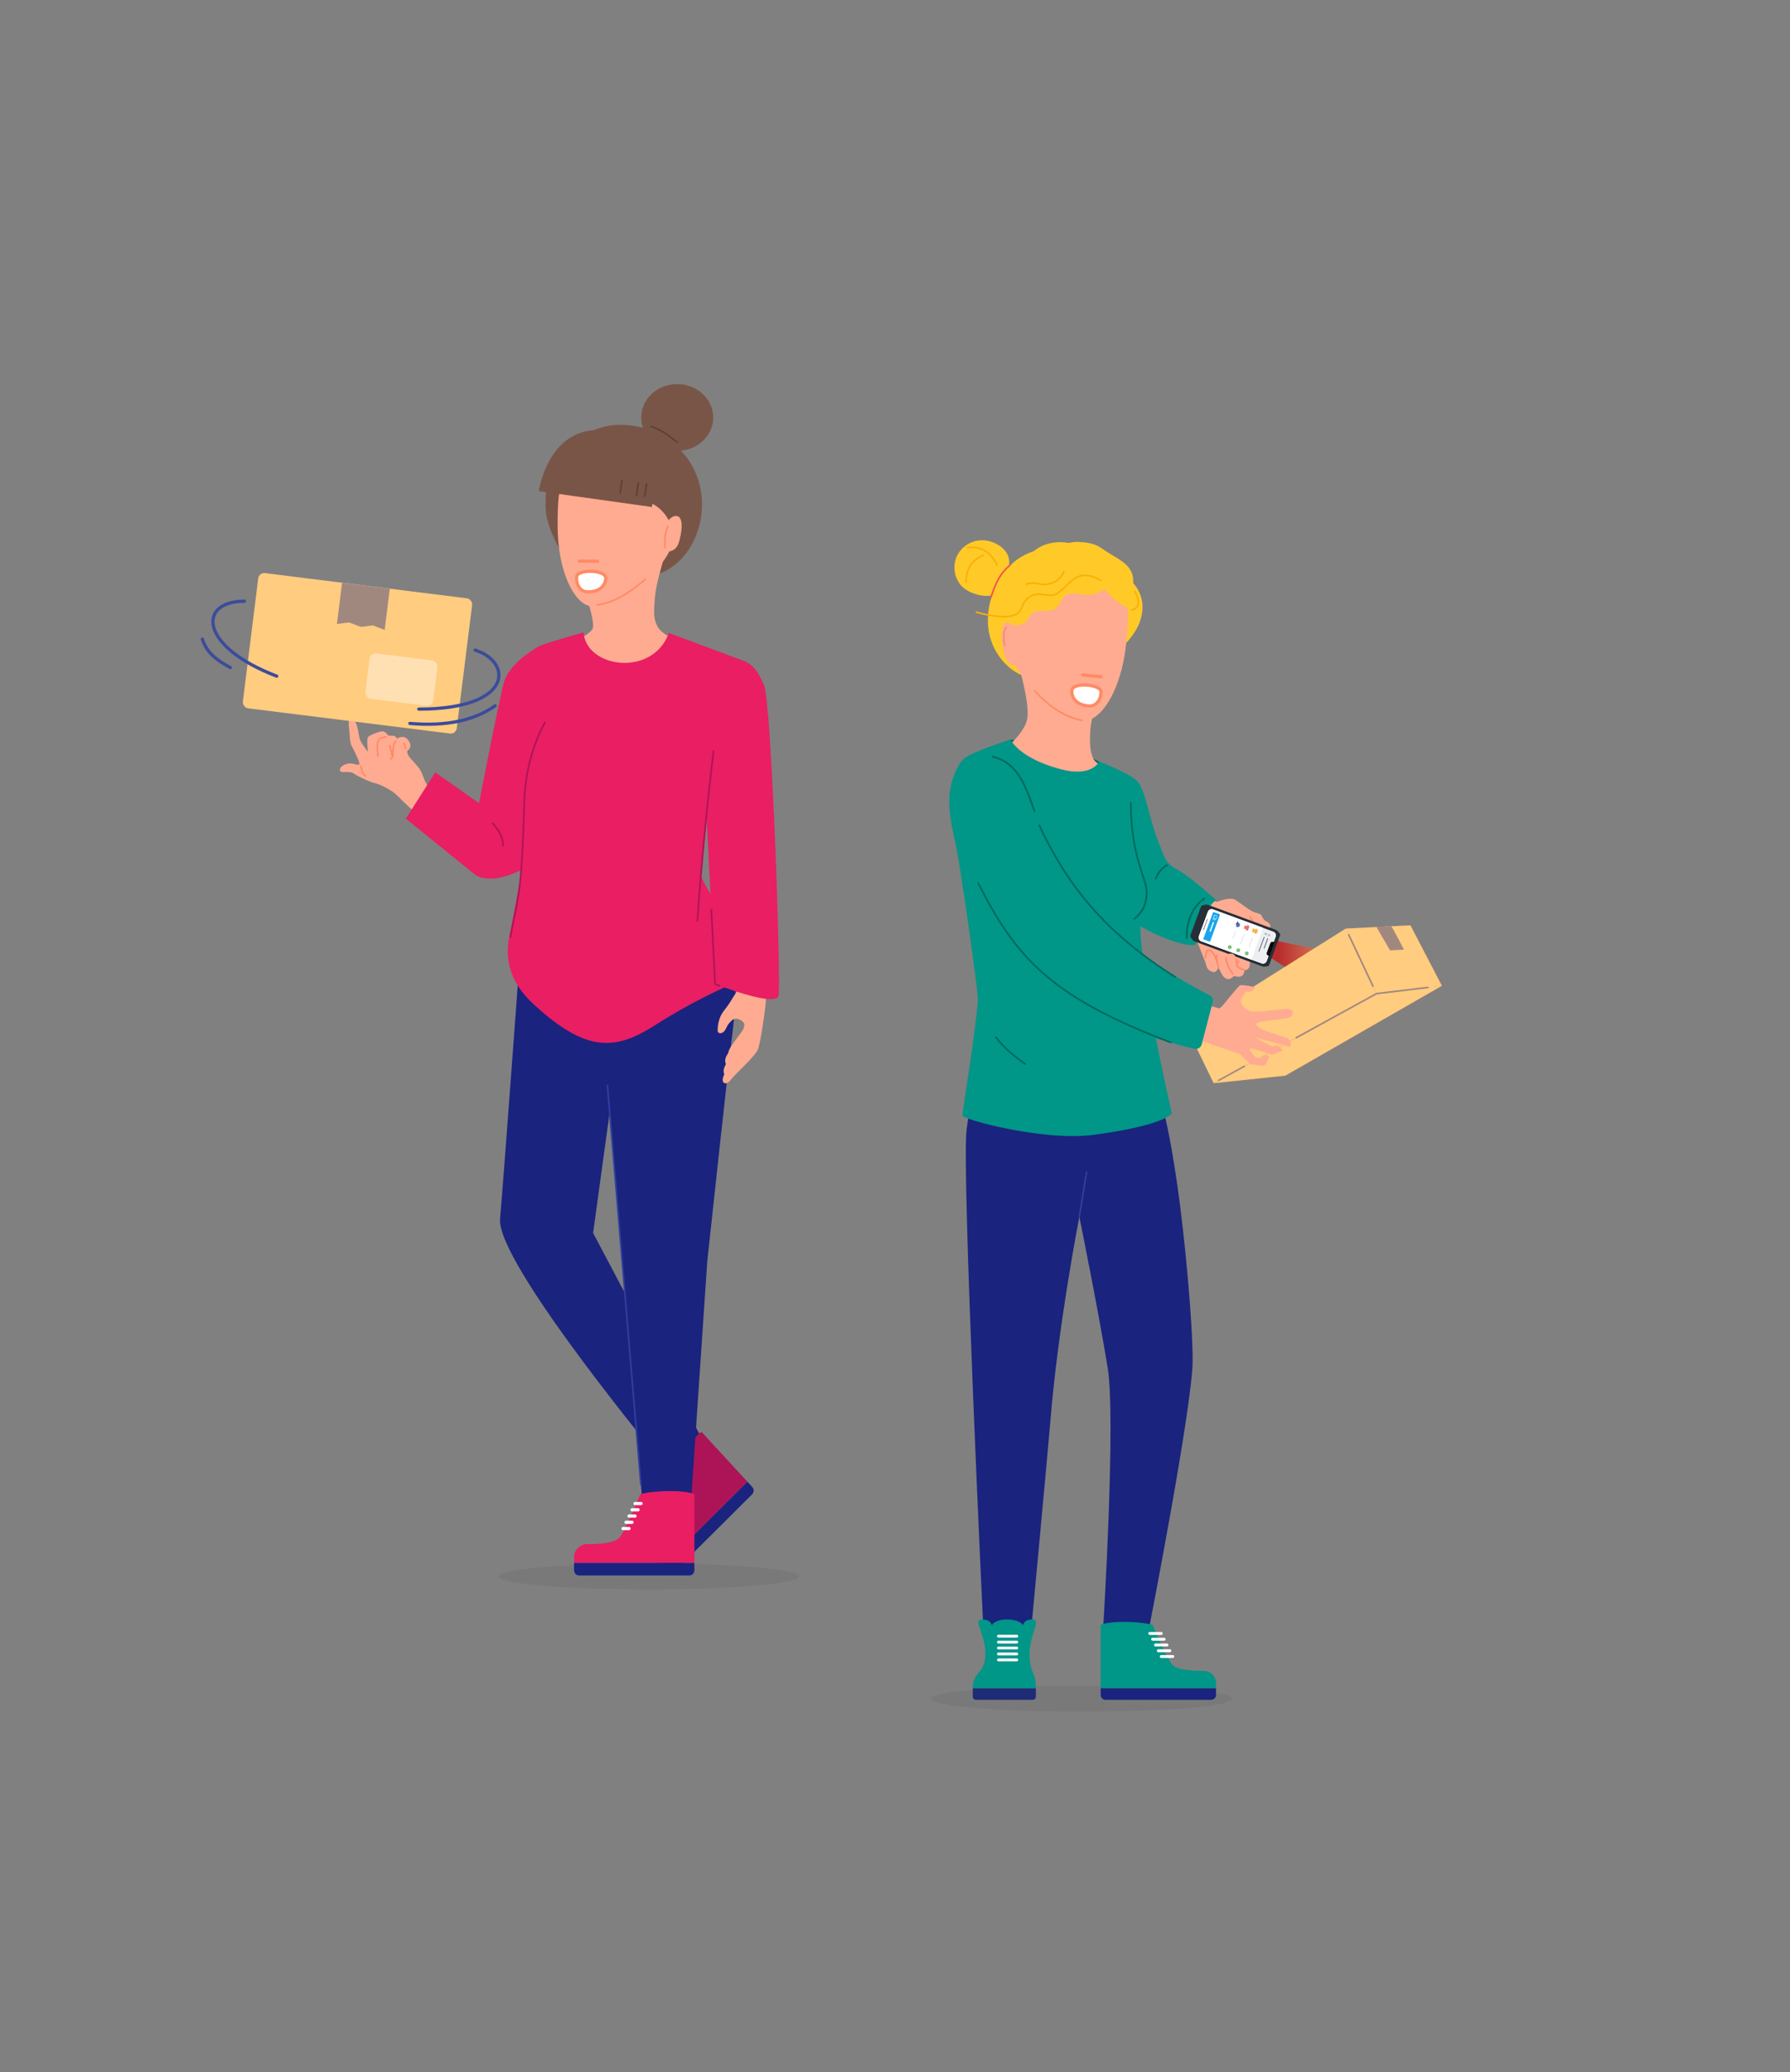 <?xml version="1.0" encoding="UTF-8"?> <svg xmlns="http://www.w3.org/2000/svg" xmlns:xlink="http://www.w3.org/1999/xlink" id="Ebene_1" data-name="Ebene 1" viewBox="0 0 553 640"><rect x="0" y="0" width="553" height="640" fill="#808080" stroke="none"/><defs><style> .cls-1 { opacity: .08; } .cls-1, .cls-2 { fill: #262f38; } .cls-3, .cls-4, .cls-5, .cls-6, .cls-7, .cls-8, .cls-9, .cls-10, .cls-11, .cls-12, .cls-13, .cls-14, .cls-15, .cls-16, .cls-17, .cls-18, .cls-19, .cls-20, .cls-21, .cls-22, .cls-23, .cls-24, .cls-25, .cls-26, .cls-27 { stroke-linecap: round; } .cls-3, .cls-4, .cls-17, .cls-18, .cls-20, .cls-21, .cls-22, .cls-23, .cls-26 { stroke-linejoin: round; } .cls-3, .cls-4, .cls-20 { stroke: #ff8a65; } .cls-3, .cls-28 { fill: #fff; } .cls-4, .cls-5, .cls-6, .cls-29, .cls-7, .cls-8, .cls-9, .cls-10, .cls-11, .cls-12, .cls-13, .cls-30, .cls-15, .cls-16, .cls-17, .cls-18, .cls-19, .cls-20, .cls-21, .cls-23, .cls-24, .cls-25, .cls-26, .cls-27 { fill: none; } .cls-31 { fill: url(#Unbenannter_Verlauf_62); opacity: .66; } .cls-5 { stroke-width: .88px; } .cls-5, .cls-6, .cls-29, .cls-7, .cls-8, .cls-9, .cls-10, .cls-11, .cls-12, .cls-13, .cls-14, .cls-30, .cls-15, .cls-16, .cls-19, .cls-24, .cls-25, .cls-27 { stroke-miterlimit: 10; } .cls-5, .cls-15, .cls-19, .cls-22, .cls-25, .cls-26, .cls-27 { stroke: #fff; } .cls-6 { stroke-width: .03px; } .cls-6, .cls-11 { stroke: #ef5350; } .cls-32 { fill: #fab650; } .cls-33 { fill: #006b5e; } .cls-34 { fill: #009688; } .cls-35 { fill: #67b76a; } .cls-36 { fill: #ed7160; } .cls-37 { fill: #ffe0b2; } .cls-38 { fill: #e57273; } .cls-39 { fill: #ef5350; } .cls-40 { fill: #ffca28; } .cls-41 { fill: #ffcc80; } .cls-42 { fill: #ffa726; } .cls-43 { fill: #ffab91; } .cls-44 { fill: #e91e63; } .cls-45 { fill: #eceef1; } .cls-46 { fill: #a1887f; } .cls-47 { fill: #ac1657; } .cls-48 { fill: #ad1457; } .cls-49 { fill: #1e2b76; } .cls-50 { fill: #3e51a0; } .cls-51 { fill: #19a6eb; } .cls-52 { fill: #1a237e; } .cls-53 { fill: #5969b0; } .cls-54, .cls-55 { fill: #795548; } .cls-29 { stroke: #ebf8fd; stroke-width: .1px; } .cls-7 { stroke: #eceef1; stroke-width: .46px; } .cls-8 { stroke: #3c4c9b; } .cls-9 { stroke: #f08667; stroke-width: .99px; } .cls-10, .cls-11, .cls-16, .cls-17, .cls-18, .cls-20, .cls-21, .cls-23 { stroke-width: .5px; } .cls-10, .cls-12 { stroke: #a1887f; } .cls-12 { stroke-width: .48px; } .cls-13 { stroke: #ffa726; stroke-width: .02px; } .cls-14 { fill: #cfd6dc; stroke-width: .22px; } .cls-14, .cls-30 { stroke: #465564; } .cls-30 { stroke-width: .07px; } .cls-15 { stroke-width: .99px; } .cls-16 { stroke: #f9b004; } .cls-17 { stroke: #303f9f; } .cls-18 { stroke: #00695c; } .cls-19 { stroke-width: .95px; } .cls-21 { stroke: #ad1457; } .cls-22 { fill: #3aa0da; } .cls-22, .cls-26 { stroke-width: .1px; } .cls-23 { stroke: #5d4037; } .cls-24 { stroke: #212121; stroke-width: .13px; } .cls-55 { fill-rule: evenodd; } .cls-25 { stroke-width: .9px; } .cls-27 { stroke-width: .37px; } </style><linearGradient id="Unbenannter_Verlauf_62" data-name="Unbenannter Verlauf 62" x1="428.59" y1="302.49" x2="391.62" y2="302.49" gradientUnits="userSpaceOnUse"><stop offset=".57" stop-color="#ff6e40"></stop><stop offset=".91" stop-color="#d50000"></stop></linearGradient></defs><g><ellipse class="cls-1" cx="200.39" cy="486.88" rx="46.46" ry="4"></ellipse><g><path class="cls-43" d="m140.47,249.6c-.15-.1-6.42-4.23-7.94-6.27-1.52-2.05-1.92-4.27-2.74-5.6-.82-1.33-3.19-3.56-3.57-4.32-.38-.76-.6-1.5-.23-1.65.37-.15,1.22-1.23.61-2.37-.61-1.14-1.3-1.94-2.51-1.78-1.21.17-1.41.53-1.41.53,0,0-.49-.81-.88-.86s-1.85-.11-1.85-.11c0,0-.76-1.16-1.58-1.3-.81-.14-4.3,1.16-4.7,1.82s-.01,4.5-.01,4.5c0,0-2.26-2.81-2.57-4.12-.31-1.3-.65-3.99-1.17-4.85s-1.44-1.13-1.96-.8.05,3.68.08,4.71.23,2.56.58,3.2,2.4,4.6,2.4,5.51-1.87-.23-3.2-.04-1.9.63-2.29.94-.78,1.17-.27,1.55c.51.38,3.14-.12,3.82.48.68.6,5,2.72,6.6,3.06,1.6.34,5.44,2.2,6.98,3.82,1.54,1.62,7.08,6.79,8.66,7.89,1.57,1.1,9.15-3.94,9.15-3.94Z"></path><line class="cls-20" x1="124.82" y1="229.51" x2="125.35" y2="231.2"></line><path class="cls-20" d="m120.7,234.37s.73-.31.7-1.51c-.03-1.2.15-3.57.86-3.96"></path><path class="cls-20" d="m116.74,233.47s-.36-3.54-.04-4.3.53-1.06.95-1.19,1.64-.42,1.64-.42"></path><path class="cls-20" d="m112.88,239.67s-.5-.39-.82-1.05c-.32-.66-.63-2.07-.63-2.07"></path><line class="cls-20" x1="120.44" y1="230.3" x2="121.25" y2="233.75"></line></g><g><g><rect class="cls-41" x="77.15" y="180.73" width="66.59" height="42.09" rx="1.85" ry="1.85" transform="translate(25.82 -12.12) rotate(7.11)"></rect><polygon class="cls-46" points="118.84 194.54 115.21 193.16 111.51 193.63 107.85 192.24 104.09 192.7 105.67 180.01 120.42 181.85 118.84 194.54"></polygon><rect class="cls-37" x="113.46" y="202.84" width="21.11" height="14.11" rx="1.85" ry="1.85" transform="translate(26.93 -13.73) rotate(7.11)"></rect></g><path class="cls-8" d="m75.52,185.69c-14.49,0-14.1,13.96,9.97,23.14"></path><path class="cls-8" d="m62.5,197.39c1.57,4.82,5.36,6.95,8.64,8.78"></path><path class="cls-8" d="m146.79,200.79c11.57,3.59,11.97,18.22-17.42,18.22"></path><path class="cls-8" d="m126.63,223.43c11.21.95,19.83-.87,26.33-5.45"></path></g><path class="cls-47" d="m209.2,211.33c-.15-.37-2.56-6.04-2.56-6.04-7.15-2.09-18.96-2.59-26.37-.18l-4.12,16.99,33.05-10.78Z"></path><g><path class="cls-48" d="m230.9,457.62l-14.14-15.35c-3.31,1.31-9.9,8.26-12.08,12.02,0,0,4.36,11.71,4.3,14.44s-4.76,7.41-6.1,8.74c-1.34,1.34-1.44,4.02-.16,5.42,1.29,1.4,1.33,1.44,1.33,1.44l26.85-26.72Z"></path><path class="cls-52" d="m207.75,486.01l24.6-24.48c.62-.62.64-1.64.05-2.28l-1.5-1.62-26.85,26.72,1.5,1.62c.59.64,1.58.67,2.2.05Z"></path><g><line class="cls-19" x1="207.06" y1="466.65" x2="209.74" y2="463.97"></line><line class="cls-19" x1="206.44" y1="464.58" x2="209.13" y2="461.91"></line><line class="cls-19" x1="205.21" y1="460.46" x2="207.9" y2="457.78"></line><line class="cls-19" x1="205.83" y1="462.52" x2="208.51" y2="459.85"></line><line class="cls-19" x1="204.6" y1="458.39" x2="207.28" y2="455.72"></line></g></g><g><path class="cls-54" d="m168.78,159.13c.54,3.11,2.74,9.03,6.05,13.21,4.68,5.88,8.21,8.13,16.47,8.13,3,0,5.62-9.69,8.3-10.61,1.77-.61.92,8.91,5.26,6.85,7.62-3.62,12.02-12.13,12.02-20.97,0-13.66-11.05-24.53-25.18-24.53-13.57,0-20.58,12.09-21.93,15.34-1.19,2.85-1.51,9.64-1,12.59Z"></path><g><path class="cls-43" d="m226.63,206.57s-12.59-6.21-14.43-7.15c-3.63-1.87-7.77-3.51-9.03-5.85-1.27-2.36-1.23-4.25-.88-8.73.35-4.51,2.58-11.6,2.58-11.6h-27.51s6.96,18.15,5.74,20.89c-1.22,2.74-11.89,6.87-16.25,8.85-4.35,1.98-8.16,3.6-8.16,3.6"></path><path class="cls-43" d="m190.88,137.25c-5.66,0-12.66,2.53-16.27,9.18-2.06,3.79-2.34,8.57-2.34,15.82,0,15.11,5.69,25,10.69,25s11.45-2.95,18.99-10.5c7.55-7.55,7.07-13.78,7.07-21.04,0-7.26-4.64-18.45-18.14-18.45Z"></path><line class="cls-4" x1="184.64" y1="173.32" x2="178.93" y2="173.32"></line><path class="cls-20" d="m184.5,186.85c5.53-.9,9.63-3.54,14.9-7.95"></path><path class="cls-3" d="m178.14,178.14c-.19,2.77,1.36,4.52,3.1,4.64,3.23.22,5.72-1.36,5.91-4.13.19-2.77-8.84-2.93-9-.51Z"></path></g><ellipse class="cls-54" cx="209.21" cy="128.94" rx="11.12" ry="10.31"></ellipse><path class="cls-54" d="m201.4,156.59l-34.94-4.9s2.98-21.25,21.37-18.68c18.39,2.58,13.57,23.57,13.57,23.57Z"></path><path class="cls-55" d="m201.18,151.27l.07,4.2s4.65,1.71,6.65,8.32c.09.28-1.09,8.4-1.09,8.4l9.51-13.64-8.79-24.31-14.03-2.53,7.69,19.56Z"></path><line class="cls-23" x1="199.2" y1="153.26" x2="199.73" y2="149.48"></line><line class="cls-23" x1="196.67" y1="152.91" x2="197.2" y2="149.12"></line><line class="cls-23" x1="191.6" y1="152.2" x2="192.13" y2="148.41"></line><path class="cls-43" d="m204.96,163.56c.57-1.78,2.07-4.21,3.91-4.21s2.23,2.99,1.04,7.58c-.71,2.74-2.18,3.44-4.11,3.44-1.93,0-1.41-5.02-.84-6.81Z"></path><path class="cls-20" d="m206.34,162.55c-1.16,2.56-.97,4.85-.88,6.61"></path><path class="cls-23" d="m209.16,136.54c-2.72-2.1-4.42-3.58-7.98-4.82"></path></g><g id="freepik--Character--inject-2"><path class="cls-52" d="m217.42,287.37s5.69-.44,8.47,5.62c2.79,6.07,1.7,2.95,1.7,2.95,0,0-.08,13.48-1.27,22.77-1.19,9.29-7.82,70.85-7.82,70.85l-4.98,73.74-15.19-1.03-10.31-121.84-8.46-52.53,37.86-.53Z"></path><g><g><path class="cls-43" d="m231.18,308.11c.12.39.18.9.2,1.47-.73-.42-1.44-.61-1.09.56.17.58.22,1.43.19,2.37-.55-.23-.97-.18-.69.77.25.85.25,2.25.11,3.7,0,0,0,0,0,0-.13.59-.38,1.14-.73,1.63-1.24,1.72-3.18,4.17-3.84,5.51-.2.4-.3.76-.35,1.09-.22.35-.41.67-.55.94-.6,1.2-.37,2.08-.15,2.53-.13.22-.25.42-.34.61-.89,1.79.06,2.87.06,2.87l8.07-11.32v-2.47s.49-.67.49-.67v-.78s.9-1.25.9-1.25l.04-7.28s-2.95-2.43-2.31-.29Z"></path><path class="cls-43" d="m223.36,332.8c-.53,2.14,1.29,2.3,2.36.75,1.07-1.55,7.65-7.35,8.44-9.47.79-2.12,2.17-11.34,2.39-14.41.22-3.07.41-11.76.41-11.76l-8.09.36s.72,4.96-1.07,7.68c-1.79,2.72-2.35,3.97-4.15,6.21-1.8,2.24-1.96,5.11-1.94,6.17.02,1.05,1.59,1.12,2.39-.34.8-1.45.52-1.37,1.88-2.74,1.35-1.37,3.32-.23,3.99.91.67,1.13,1.24,4.05-.17,7.24-1.41,3.19-5.78,6.77-6.43,9.41Z"></path></g><ellipse class="cls-43" cx="233.05" cy="297.98" rx="3.91" ry="4.06"></ellipse></g><path class="cls-52" d="m161.72,280.31s-6.03,82.56-7.23,96.16c-1.21,13.6,50.95,76.27,50.95,76.27l10.56-9.98-32.77-61.96,9.59-69.84-13.8-40.9-14.5.52-2.8,9.74Z"></path><path class="cls-44" d="m166.86,199.42s-8.87,4.62-11.03,10.8c-1.13,3.25-7.84,37.85-7.84,37.85l-13.51-9.53-9.11,14.29,21.6,17.48c3.57,2.08,8.68.78,12.7-.97,1.47-.65,2.65-1.4,2.94-2.2.85-2.48,4.25-67.73,4.25-67.73Z"></path><path class="cls-44" d="m229.56,204.03l-22.92-8.55c-4.98,13.76-25.55,10.9-26.37-.18,0,0-9.14,2.59-13.42,4.11,0,0-5.1,33.6-3.87,40.57,1.99,11.22-3,36.09-5.64,49.21-2.3,11.36,4.4,18.11,7.77,21.2,17.12,15.72,26.02,13.61,38.53,5.44,8.81-5.51,18.06-10.23,27.64-14.09-1.25-15.21-9.36-19.4-14.57-30.82h0l2.4-26.53,10.43-40.35Z"></path><path class="cls-44" d="m229.56,204.03c2.42.97,4.19,2.23,6.5,7.67,2.32,5.44,5.28,92.02,4.46,95.81-.82,3.79-19.6-3.6-19.6-3.6l-3.36-66,12-33.87Z"></path><g><path class="cls-44" d="m214.53,482.72v-21.25c-3.26-1.43-12.65-1.14-16.73,0,0,0-4.65,11.59-6.5,13.52-1.86,1.93-8.36,1.93-10.22,1.93-1.86,0-3.72,1.87-3.72,3.8,0,1.93,0,1.99,0,1.99h37.17Z"></path><path class="cls-52" d="m178.91,486.58h34.06c.86,0,1.55-.72,1.55-1.62v-2.25s-37.17,0-37.17,0v2.25c0,.89.7,1.62,1.55,1.62Z"></path><g><line class="cls-15" x1="192.47" y1="472.09" x2="194.33" y2="472.09"></line><line class="cls-15" x1="193.4" y1="470.16" x2="195.26" y2="470.16"></line><line class="cls-15" x1="195.26" y1="466.3" x2="197.12" y2="466.3"></line><line class="cls-15" x1="194.33" y1="468.23" x2="196.19" y2="468.23"></line><line class="cls-15" x1="196.19" y1="464.37" x2="198.05" y2="464.37"></line></g></g></g><path class="cls-21" d="m168.37,223.16s-5.87,9.45-6.36,23.96c-.49,14.5-.64,17.66-1.21,24.15-.57,6.49-1.98,11.75-3.12,18.2"></path><path class="cls-21" d="m152.18,254.28c2.01,2.14,3.25,4.3,3.26,6.93"></path><path class="cls-21" d="m220.45,232.02c-1.74,13.86-4.13,38.04-4.98,52.32"></path><polyline class="cls-21" points="219.76 280.95 220.92 303.92 222.3 304.44"></polyline><line class="cls-17" x1="198" y1="458.49" x2="187.66" y2="335.25"></line></g><g><ellipse class="cls-1" cx="334.17" cy="524.66" rx="46.6" ry="4"></ellipse><path class="cls-43" d="m371.48,280.72s7.61-4.47,10.21-2.76c2.59,1.71,4.65,3.43,5.87,3.79s1.89.51,2.16.95.44,1.29,1.45,1.85c1.01.56,1.36.94,1.26,1.62s-.68,1.78-.68,1.78l-18.16-2.67-2.1-4.57Z"></path><path class="cls-43" d="m384.43,292.41l1.69,4.51s.16,1.38-.39,2.14c-.35.49-1.3.69-1.3.69,0,0,.03,1.15-.85,1.69s-2.33-.05-2.33-.05c0,0-.76.82-1.43.99s-1.81-.32-2.42-1.65c-.49-1.08-1.02-1.82-1.02-1.82,0,0-.46,1.19-1.21,1.3s-2.19-.6-2.45-1.82c-.38-1.75-1.46-3.75-1.8-4.93-.34-1.17-3.18-6.79-2.85-9.75.34-2.96,2.19-5.56,4.9-5.67,2.71-.11,7.66,2.15,7.71,2.21s3.74,12.15,3.74,12.15Z"></path><path class="cls-20" d="m386.21,283.23s.32.56.74,1.12"></path><path class="cls-40" d="m338.96,176.32c-.14,2.95,4.21,7,5.88,9.35,3.23,4.56,3.67,6.04.44,15.68,3.3-3.22,6.06-6.4,7.13-10.16,1.15-3.82.5-7.56-1.82-10.5-2.42-2.96-6.72-4.57-11.64-4.36"></path><path class="cls-40" d="m332.99,168.43c-4.6-1.63-9.86-1.33-13.6,1.78-5.73,2.02-8.14,4.89-10.66,9.07-2.71,4.33-3.91,9.43-3.42,14.51.54,5.13,3.17,9.82,7.26,12.96,5.62,4.16,13.7,4.48,19.92,1.34,6.22-3.13,10.59-9.38,12.06-16.14,1.07-4.69.61-9.59-1.3-14-1.97-4.46-5.7-7.91-10.3-9.52"></path><path class="cls-34" d="m343.61,238.46s6.51.83,8.59,6.34c2.08,5.5,4.19,11.64,6.85,18.25,1.05,2.62,1.48,3.86,5.22,5.84,3.12,1.66,11.39,9.05,11.39,9.05,0,0-5.11,3.78-6.23,13.74,0,0-1.79,1.22-10.72-2.44-7.5-3.07-14.68-8.39-14.68-8.39l-.41-42.4Z"></path><path class="cls-33" d="m306.96,231.76c.37-.22,5.24-3.35,5.24-3.35,10.26,1.18,18.29,2.41,27.34,6.79l4.08,9.52-36.66-12.96Z"></path><path class="cls-52" d="m303.13,330.72c-.07.15-2.98,5.77-4.52,18.31-1.54,12.54,5.13,153.02,5.13,153.02l14.94.17s5.2-55.63,5.79-62.96c2.42-30.07,8.98-63.45,8.98-63.45,0,0,5.84,28.69,8.76,46.66,2.58,15.88-1.38,80.12-1.38,80.12l14.37-.77s13.25-67.98,13.25-81.57c0-12.08-2.4-38.01-4.72-54.15-2.32-16.14-4.2-22.77-4.2-22.77l-56.39-12.6Z"></path><path class="cls-43" d="m306.24,249.52s-3.12-12.96-1.4-13.85c3.41-1.76,9.16-7.38,10.52-9.47,1.62-2.5,2.37-3.57,2.04-7.77-.33-4.23-2.1-10.76-2.1-10.76h25.79s-4.13,13.98-4.29,18.23c-.21,5.24.18,6.72,1.04,8.54.58,1.23,3.4,2.61,3.4,2.61"></path><path class="cls-43" d="m331.84,171.77c5.66.57,12.4,3.8,15.34,10.8,1.68,4,1.48,8.8.75,16.05-1.51,15.1-8.19,24.41-13.19,23.91-5-.5-11.14-4.1-17.93-12.4-6.79-8.3-5.68-14.48-4.96-21.74.73-7.26,6.48-17.97,19.98-16.62Z"></path><line class="cls-4" x1="334.46" y1="208.44" x2="340.17" y2="209.02"></line><line class="cls-9" x1="332.24" y1="214.27" x2="338.95" y2="214.94"></line><path class="cls-20" d="m334.22,222.47c-5.67-1.13-10.4-4.52-14.61-9.16"></path><path class="cls-3" d="m340.16,213.73c-.09,2.78-1.81,4.38-3.56,4.32-3.25-.1-5.58-1.94-5.49-4.72s9.13-2.04,9.05.4Z"></path><path class="cls-34" d="m312.2,228.41s-11.48,3.57-14.28,5.83c-2.02,1.63-4.14,6.54-4.57,11.06-.42,4.52.64,10.03,1.87,15.31,1.24,5.28,7,45.55,6.88,48-.43,8.39-4.81,34.83-4.77,35.95.04,1.12,24.97,8.02,40.64,5.92,22.33-3,24.05-6.64,24.05-6.64,0,0-8.03-34.27-9.55-53.76-1.52-19.49,6.91-25.95,4.95-31.22-2.65-7.13-3.62-15.28-6.25-17.75-2.63-2.48-11.63-5.92-11.63-5.92,0,0-2.09,5.12-12.37,2.25-12.65-3.53-14.97-9.04-14.97-9.04Z"></path><path class="cls-18" d="m349.36,247.97c0,16.67,4.91,23.42,4.9,27.57,0,2.9-.67,5.77-3.86,8.25"></path><g><path class="cls-34" d="m340.04,521.41v-19.6c3.13-1.32,12.12-1.06,16.04,0,0,0,4.45,10.69,6.24,12.47,1.78,1.78,8.02,1.78,9.8,1.78s3.56,1.72,3.56,3.51v1.84s-35.63,0-35.63,0Z"></path><path class="cls-52" d="m374.19,524.98h-32.65c-.82,0-1.49-.67-1.49-1.49v-2.07h35.63v2.07c0,.82-.67,1.49-1.49,1.49Z"></path><g><line class="cls-25" x1="362.32" y1="511.61" x2="358.75" y2="511.61"></line><line class="cls-25" x1="361.42" y1="509.83" x2="357.86" y2="509.83"></line><line class="cls-25" x1="359.64" y1="506.27" x2="356.08" y2="506.27"></line><line class="cls-25" x1="360.53" y1="508.05" x2="356.97" y2="508.05"></line><line class="cls-25" x1="358.75" y1="504.49" x2="355.19" y2="504.49"></line></g></g><g><path class="cls-34" d="m304.43,510.8c0-6.2-4.01-10.63-1.09-10.63s3.04,1.77,3.04,1.77c0,0,.86-1.77,4.76-1.77,3.9,0,4.99,1.77,4.99,1.77,0,0,0-1.77,2.81-1.77,2.93,0-.86,4.43-.86,10.63,0,6.2,1.95,5.32,1.95,10.63h-19.51c0-5.32,3.9-4.43,3.9-10.63Z"></path><path class="cls-49" d="m301.51,521.43h17.53c.55,0,.99.44.99.99v2.55h-19.51v-2.55c0-.55.44-.99.99-.99Z" transform="translate(620.55 1046.41) rotate(-180)"></path><g><line class="cls-5" x1="314.11" y1="505.33" x2="308.45" y2="505.33"></line><line class="cls-5" x1="314.11" y1="507.16" x2="308.45" y2="507.16"></line><line class="cls-5" x1="314.11" y1="508.99" x2="308.45" y2="508.99"></line><line class="cls-5" x1="314.11" y1="510.82" x2="308.45" y2="510.82"></line><line class="cls-5" x1="314.11" y1="512.65" x2="308.45" y2="512.65"></line></g></g><path class="cls-40" d="m311.49,171.74c-.63-1.46-1.73-2.68-3.12-3.45-1.51-.92-3.24-1.42-5.01-1.44-3.3.03-6.29,1.93-7.74,4.89-1.36,2.99-.89,6.49,1.22,9.01,2.11,2.43,6.86,3.91,9.98,3.05l3.17-5.15c1.45-2.01,2.29-4.6,1.49-6.91Z"></path><path class="cls-40" d="m351.2,186.59c-.35.72-1.08,1.16-1.87,1.15-.79-.03-1.55-.27-2.22-.68-2.34-1.28-4.2-3.26-6-5.21l-23.3.61c-.6-4.27,2.02-9.17,5.2-12.09,2.45-2.12,6-2.54,9.2-3.01,6.84.12,7.3,1.67,10.77,3.71,3.74,2.2,7.1,4.04,7.12,8.32.01,1.94.4,2.83.85,4.73.21.83.59,1.7.26,2.47Z"></path><path class="cls-40" d="m316.18,176.16c4.02-4.58,15.06-8.57,20.53-5.72l6.76,9.22c-1.96,2.84-5.32,4.38-8.75,4.02-1.8-.21-3.79-.91-5.33.04s-1.86,3.22-3.39,4.25c-2.1,1.44-5.48-.14-7.34,1.6-.82.76-1.08,1.97-1.91,2.7-1.1.99-4.95,1.19-6.08.22-1.13-.97-.2-3.2-.12-4.51.02-1.53.58-3.01,1.58-4.17,1.67-2.37,2.14-5.46,4.05-7.65Z"></path><path class="cls-16" d="m298.88,169.16c3.84-.54,7.01.93,9.17,5.4"></path><path class="cls-16" d="m298.46,179.82c-.05-3.9,1.59-6.75,5.29-8.33"></path><path class="cls-11" d="m311.95,174.6c-2.88,2.41-4.32,5.36-5.77,9.75"></path><path class="cls-16" d="m340.1,179.25s-3.8-2.36-6.7-1.26c-2.9,1.09-4.71,4.18-7.15,5.49s-5.13-1.19-8.25.95c-3.12,2.14-1.48,4.73-5.29,5.76-3.81,1.03-11.04-1.11-11.04-1.11"></path><path class="cls-43" d="m314.75,198.79c-.39-1.84-1.45-6.38-3.29-6.56s-2.53,2.76-1.8,7.47c.44,2.81,1.64,5.62,3.57,5.81s1.91-4.88,1.52-6.72Z"></path><path class="cls-20" d="m310.89,193.78c-.89.96-1.01,2.89-.48,5.65"></path><path class="cls-16" d="m328.65,176.49s-.8,2.91-4.33,3.77c-3.53.86-3.92-.9-7.35.17"></path><path class="cls-16" d="m350.58,182.64s1.54,2.53,1.04,4.04c-.29.88-.97,1.48-1.94,1.77"></path><path class="cls-18" d="m372.03,277.57c-.15.11-5.49,3.15-5.43,12.12"></path><path class="cls-18" d="m360.54,267.22s-2.34,1.03-3.44,4.13"></path><path class="cls-18" d="m307.69,320.35c1.78,2.58,5.66,5.97,9.08,8.28"></path><path class="cls-18" d="m306.63,233.7c8.31,1.91,10.48,10.17,12.97,16.81"></path><line class="cls-17" x1="333.44" y1="375.8" x2="335.69" y2="361.99"></line><g><polygon class="cls-31" points="422.32 314.58 428.59 297.58 393.4 290.39 391.62 295.22 422.32 314.58"></polygon><g><path class="cls-2" d="m390.82,298.53l.85-.13c.19-.03.34-.16.41-.33l1.7-4.61,1.7-4.61c.06-.18.03-.37-.09-.52l-.56-.65c-.21-.24-.47-.43-.77-.54l-20.7-7.62c-.35-.13-.73-.15-1.09-.07l-.72.16c-.26.06-.48.25-.57.5l-1.6,4.36-1.6,4.36c-.09.25-.05.53.11.75l.44.59c.22.3.53.52.88.65l20.7,7.62c.3.11.62.14.93.09Z"></path><rect x="389.39" y="292.2" width="5.74" height="1.39" transform="translate(-18.1 559.84) rotate(-69.79)"></rect><g><g><path class="cls-45" d="m390.23,297.74c-.15,0-.31-.03-.45-.08l-18.7-6.88c-.33-.12-.59-.36-.74-.68-.15-.32-.16-.68-.04-1l2.77-7.54c.19-.51.68-.86,1.23-.86.15,0,.31.03.45.08l18.7,6.88c.33.12.59.36.74.68.15.32.16.68.04,1l-.57,1.54c-.03.09-.12.15-.22.15l-.18-.05c-.06-.02-.13-.03-.2-.03-.24,0-.46.15-.55.38l-1.08,2.93c-.11.3.04.64.34.75l.1.04c.12.04.18.18.14.3l-.57,1.54c-.19.52-.69.86-1.23.86h0Z"></path><path d="m374.3,280.76c.14,0,.29.02.43.08l18.7,6.88c.65.24.98.95.74,1.6l-.57,1.54c-.02.07-.09.11-.16.11-.02,0-.04,0-.06,0l-.1-.03c-.07-.03-.15-.04-.22-.04-.27,0-.51.16-.61.43l-.54,1.47-.54,1.47c-.12.34.05.71.38.84l.1.04c.09.03.13.13.1.21l-.57,1.54c-.19.5-.66.82-1.17.82-.14,0-.29-.02-.43-.08l-18.7-6.88c-.65-.24-.98-.95-.74-1.6l1.39-3.77,1.39-3.77c.19-.5.66-.82,1.17-.82m0-.13c-.58,0-1.1.36-1.3.9l-1.39,3.77-1.39,3.77c-.26.71.1,1.51.82,1.77l18.7,6.88c.15.06.31.09.48.09.58,0,1.1-.36,1.3-.9l.57-1.54c.06-.15-.02-.33-.18-.38l-.1-.04c-.27-.1-.4-.4-.3-.66l.54-1.47.54-1.47c.07-.2.27-.34.49-.34.06,0,.12.01.18.03l.1.03s.07.02.1.02c.13,0,.24-.08.28-.2l.57-1.54c.13-.35.11-.72-.04-1.06-.15-.33-.43-.59-.78-.72l-18.7-6.88c-.15-.06-.31-.09-.48-.09h0Z"></path></g><path class="cls-28" d="m390.25,286.55l-15.52-5.71c-.65-.24-1.36.09-1.6.74l-1.39,3.77-1.39,3.77c-.24.65.09,1.36.74,1.6l15.52,5.71,3.64-9.88Z"></path><line class="cls-24" x1="373.01" y1="283.9" x2="371.77" y2="287.26"></line></g><g><line class="cls-7" x1="386.93" y1="289.7" x2="385.94" y2="292.38"></line><line class="cls-14" x1="391.64" y1="289.87" x2="390.55" y2="292.84"></line><line class="cls-14" x1="390.54" y1="289.46" x2="388.94" y2="293.81"></line><line class="cls-7" x1="384.29" y1="288.73" x2="383.3" y2="291.41"></line><line class="cls-7" x1="381.66" y1="287.76" x2="380.91" y2="289.8"></line><g><path class="cls-30" d="m391.61,289l.08.03c.1.04.22-.01.25-.12l.08-.23c.04-.1-.01-.22-.12-.25l-.08-.03"></path><circle class="cls-30" cx="392.22" cy="288.89" r=".14"></circle></g><g><circle class="cls-30" cx="391.1" cy="288.46" r=".11"></circle><path class="cls-30" d="m391.01,288.7c-.13-.05-.37-.34-.35-.39s.39-.12.52-.07.2.19.15.32-.19.2-.32.15Z"></path></g><g><rect class="cls-50" x="382.85" y="285.83" width=".19" height=".24" rx=".1" ry=".1" transform="translate(783.57 25.34) rotate(110.21)"></rect><path class="cls-50" d="m382.03,285.92s-.13-.08-.17-.34.04-.4.07-.46c.06-.14.19-.12.32-.33s.08-.3.1-.34.03-.02.04-.01c.03.05.05.15.07.22s.1.36.1.36l-.52.9Z"></path><path class="cls-53" d="m382.52,284.9s0,.06-.03.12-.11.22-.2.35-.23.39-.3.51c-.06.11-.1.2-.11.25s.03.1.2.17c.25.1.71.1.9-.36.32-.76-.46-1.04-.46-1.04Z"></path></g><g><path class="cls-39" d="m385.72,286.12l.22.11s-.15.25-.23.52-.11.52-.11.52c0,0-.51-.13-.51-.13s.63-1.02.63-1.02Z"></path><path class="cls-38" d="m384.89,286.98l.08.04-.09.35c.12.02.23.03.35.03.12,0,.23-.03.29-.07.04-.02.07-.06.07-.06-.11-.27-.19-.54-.13-.63.07-.12.47-.41.47-.41,0,0,0-.03-.01-.07s-.03-.14-.27-.34c-.08-.06-.16-.12-.24-.18l-.15.38h.01s-.35-.06-.35-.06c-.09-.08-.21-.18-.25-.19,0,0-.2.34-.24.4-.08.14-.09.32-.1.34s0,.2,0,.27,0,.09,0,.09l.27-.03s.18.07.28.13Z"></path><line class="cls-6" x1="385.44" y1="286.06" x2="384.83" y2="285.97"></line></g><g><rect class="cls-51" x="369.82" y="285.14" width="9.02" height="2.26" rx=".23" ry=".23" transform="translate(772.28 33.86) rotate(110.21)"></rect><line class="cls-27" x1="374.86" y1="284.92" x2="373.88" y2="287.6"></line><g><path class="cls-26" d="m375.09,284.1l.14-.05.13-.35s.04-.04.07-.03l.25.09s.09,0,.1-.05l.26-.71s0-.09-.05-.1l-.67-.25s-.09,0-.1.05l-.22.6-.04.11-.19.5s0,.09.05.1l.2.07s.05,0,.07,0Z"></path><path class="cls-26" d="m375.66,283.76l-.07.19s-.06.08-.11.08l-.25.02.13-.34s.04-.04.07-.03l.24.08Z"></path><circle class="cls-22" cx="375.14" cy="282.93" r=".17"></circle><circle class="cls-22" cx="374.89" cy="283.63" r=".17"></circle></g></g><g><path class="cls-42" d="m388.36,287.28l.21.29s-.19.53-.2.53-.38.04-.38.04.36-.86.36-.86Z"></path><path class="cls-32" d="m388.57,287.56s-.01-.31-.02-.36c0-.07-.08-.2-.09-.22h0s-.16-.15-.17-.15-.36.18-.36.18l-.44-.16-.39-.14-.38,1.11.84.26.15.33h.09c.13.01.26-.03.36-.11l.21-.19s-.18-.1-.09-.34.29-.2.29-.2Z"></path><path class="cls-42" d="m387.76,288.04c-.11-.04-.22-.09-.32-.15.01-.16.07-.22.15-.31.12.03.2.09.32.14-.05.05-.08.11-.12.17-.02.05-.03.1-.03.15Z"></path><path class="cls-13" d="m387.71,287.18c-.24,0-.46.12-.65.31"></path></g><g><circle class="cls-35" cx="385.16" cy="294.45" r=".57"></circle><polyline class="cls-29" points="385.17 294.2 385 294.31 385.26 294.74"></polyline></g><g><circle class="cls-35" cx="382.54" cy="293.49" r=".57"></circle><polyline class="cls-29" points="382.55 293.23 382.39 293.35 382.64 293.78"></polyline></g><g><circle class="cls-35" cx="379.91" cy="292.52" r=".57"></circle><polyline class="cls-29" points="379.91 292.26 379.75 292.38 380.01 292.81"></polyline></g></g><circle class="cls-52" cx="391.92" cy="294.4" r=".17"></circle><rect class="cls-2" x="391.8" y="292.89" width="1.31" height=".17" rx=".08" ry=".08" transform="translate(802.96 25.86) rotate(110.21)"></rect></g></g><path class="cls-43" d="m384.2,298.9l1.17-.29s.56.2.63-.15-.84-1.08-1.19-1.31-.96-.58-1.45-.49-.95.35-.95.35c0,0-.43-.28-.45-.27s-.05-.96-.46-1.61-1.05-.66-1.61-.6-1.17.93-1.17.93c0,0-.51-1.27-1.42-1.23s-1.22.51-1.31.8-.08,1.3-.08,1.3l-1.24-2.1s-.53-.86-1.22-.8-1.01,1.03-.98,1.77"></path><path class="cls-20" d="m382.68,296.87s-.72.45-.48,1.33c.19.72,1.31,1.15,2.11,1.29"></path><path class="cls-20" d="m378.73,295.84c.01.11.21,1.53.75,2.68s1.39,2.25,1.39,2.25"></path><path class="cls-20" d="m375.86,295.02s-.08,1.61.24,2.54c.32.93.35,1.19.35,1.19"></path><path class="cls-20" d="m372.47,295.83c-.01-.13-.08-.78.16-1.61.31-1.09,1.29-.99,2.05.01,0,0,.52.71.83,1.55.27.75.5,1.39.5,1.39"></path><path class="cls-20" d="m382.16,298.03c-.05-.33-.26-1.71-.26-1.71"></path><g id="freepik--Character--inject-523"><polygon class="cls-36" points="415.77 286.79 425.27 306.88 445.46 304.46 435.73 285.78 415.77 286.79"></polygon><path class="cls-41" d="m425.26,306.88l-50.33,27.65s-7.81-16.2-8.12-16.55,48.96-31.2,48.96-31.2l9.49,20.09Z"></path><polygon class="cls-36" points="425.27 306.88 374.93 334.54 397.09 332.21 445.46 304.46 425.27 306.88"></polygon><polygon class="cls-41" points="425.27 306.88 374.93 334.54 397.09 332.21 445.46 304.46 425.27 306.88"></polygon><polygon class="cls-41" points="415.77 286.79 425.27 306.88 445.46 304.46 435.73 285.78 415.77 286.79"></polygon><path class="cls-46" d="m425.25,286.31l4.18,7.2,4.31-.22s-3.73-7.22-3.92-7.21l-4.57.23Z"></path><polyline class="cls-10" points="441.07 304.98 425.26 306.88 400.45 320.51"></polyline><line class="cls-10" x1="424.16" y1="304.56" x2="416.67" y2="288.7"></line><line class="cls-12" x1="384.43" y1="329.31" x2="376.47" y2="333.69"></line><path class="cls-43" d="m384.91,306.35s-1.54,1.91-1.63,2.64,1.11,2.72,2.85,3.3c1.74.58,8.69-.54,11.05-.68s2.6,1.18,1.85,2.25-10.75,1.24-10.88,2.36,3.07,2.21,3.07,2.21c0,0,4.16,1.52,5.83,1.99.1.02.2.05.3.09,1.13.41,1.71,1.66,1.29,2.79l-10.98-2.86,5.37,2.77c.34-.1.69-.17,1.04-.22,1.37-.33,2.21,1.49,2.21,1.49l-3.34,1.29-6.72-2.16-.07.86,1.7,2.07,2,.34.26-.46c.63-.96,2-.25,2-.25l-.86,2.22c-.23.58-.83.92-1.45.8l-3.61-.57-3.06-3.03-13.5-4.66,3.52-10.45,3.79,1.04s5.53-6.84,6.11-7.18,4.6.5,4.6.5c-.31,1.95-2.77,1.5-2.77,1.5Z"></path></g><path class="cls-34" d="m374.66,309.51c.22-.85-.18-1.74-.96-2.14-4.44-2.26-18.84-9.93-27.58-18.32-10.42-10.01-13.74-15.57-19.47-26.06-5.73-10.49-26.22,1.94-26.22,1.94,0,0,6.58,20.05,15.89,30.89,9.31,10.84,23.04,19.38,37.94,23.97,8.59,2.65,12.78,3.71,14.78,4.13.98.21,1.95-.39,2.2-1.36l3.41-13.05Z"></path><path class="cls-18" d="m302.2,272.7c12.23,24.5,24.13,35.75,59.55,49.29"></path><path class="cls-18" d="m321.04,254.87c8.83,18.81,20.41,33.2,42.01,46.86"></path></g></svg> 